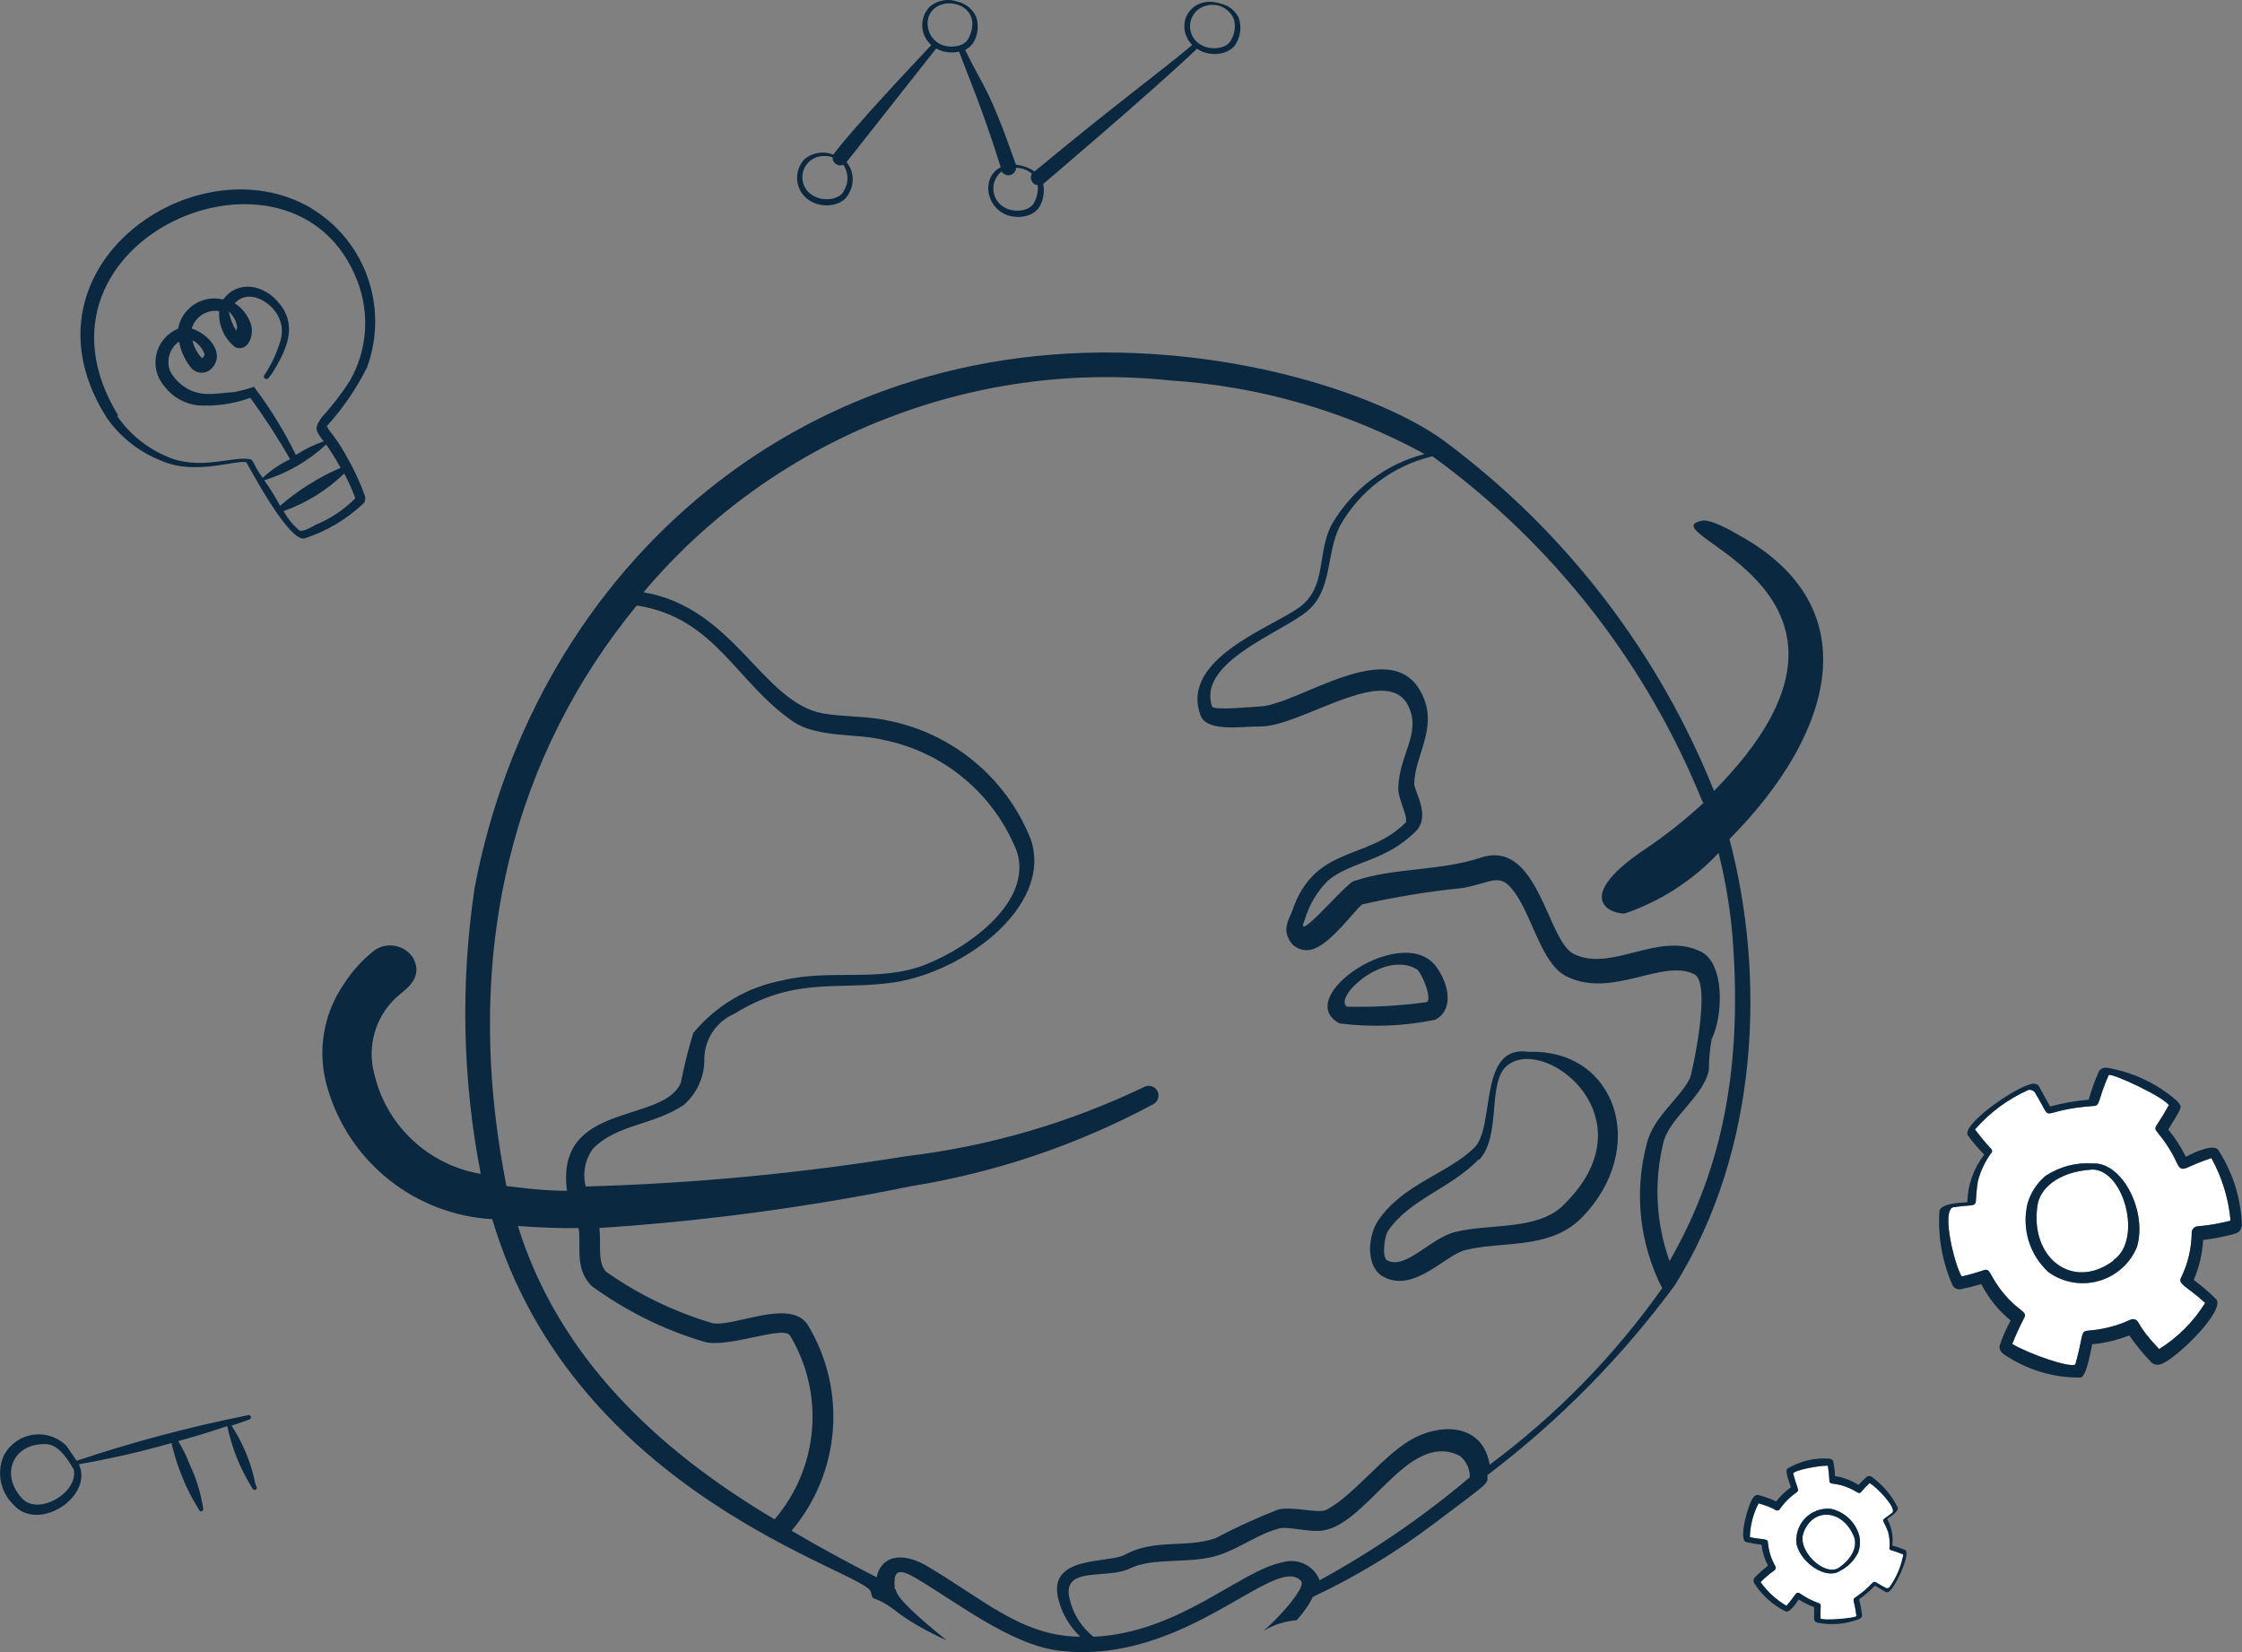 <?xml version="1.0" encoding="UTF-8"?>
<svg id="Layer_2" xmlns="http://www.w3.org/2000/svg" viewBox="0 0 386.2 284.57">
  <rect x="0" y="0" width="386.2" height="284.57" fill="#808080" stroke="none"/>
  <defs>
    <style>
      .cls-1 {
        fill: none;
      }

      .cls-2 {
        fill: #0a2840;
      }

      .cls-3 {
        fill: #fff;
      }
    </style>
  </defs>
  <g id="Layer_1-2" data-name="Layer_1">
    <g>
      <path class="cls-3" d="M350.98,207.61c-1.38,9.04,6.06,14.8,13.07,9.54l.09-.15c4.97-3.52,1.72-15.53-3.7-15.55-6.04.35-9.07,3.38-9.46,6.16Z"/>
      <path class="cls-3" d="M363.24,185.21c-1.86,4.22-1.43,5.22-2.5,5.29-10.23.7-6.73,3.39-10.01-1.99-.09-.26-.27-.48-.51-.62s-.52-.19-.79-.15c-3.53,1.57-6.68,3.89-9.21,6.81.87,1.18,1.81,2.31,2.82,3.38.07.08.11.18.12.28,0,.1-.01.21-.07.3-1.1,1.48-1.9,3.16-2.37,4.94-.86,5.24.94,3.72-4.34,4.52-1.96.88.39,10.09,1.55,11.9,1.3-.3,2.59-.66,3.85-1.09,1.16-.37.88,1.03,3.45,4.1,2.57,3.08,4.14,2.99,3.44,4.18-.75,1.44-1.43,2.92-2.03,4.44,2.77,1.67,9.96,4.19,10.87,3.52,2.19-7.82-.3-4.87,5.9-6.42,3.46-.89,3.63-1.65,4.44-1.29.81.36.16.92,4.09,5.07,3.22-2.01,5.94-4.73,7.93-7.95-3.31-3.01-4.82-3.23-4.1-4.45,1.15-2.39,1.76-5.01,1.78-7.67,0-.14.03-.28.09-.42.06-.13.14-.25.24-.35.1-.1.22-.18.36-.23.13-.05.27-.08.42-.08,1.88-.17,3.75-.49,5.58-.97-.34-3.79-1.46-7.46-3.3-10.78-3.91,1.33-4.49,2.05-5.17,1.8-.68-.24-.62-1.07-2.17-3.55-3.08-4.86-3.06-1.65-.04-7.3l.12.07c-.33-1.29-10.18-5.88-10.42-5.28ZM368.11,214.77c-.58,1.41-1.47,2.67-2.61,3.68-1.14,1.01-2.49,1.76-3.96,2.18-1.47.42-3.01.5-4.51.24-1.5-.26-2.92-.86-4.16-1.75-1.61-1.47-2.8-3.35-3.43-5.44-.63-2.09-.69-4.31-.17-6.43.55-1.88,1.66-3.54,3.17-4.78,2.39-1.55,5.23-2.29,8.07-2.09,5.11-.24,9.4,8.28,7.6,14.37Z"/>
      <path class="cls-2" d="M352.44,202.48c-1.51,1.24-2.62,2.9-3.17,4.78-.52,2.12-.46,4.34.17,6.43.63,2.09,1.82,3.97,3.43,5.44,1.24.89,2.66,1.49,4.16,1.75,1.5.26,3.04.18,4.51-.24,1.47-.42,2.82-1.16,3.96-2.18,1.14-1.02,2.03-2.27,2.61-3.68,1.8-6.1-2.49-14.61-7.6-14.37-2.85-.2-5.68.53-8.07,2.09ZM364.13,217l-.09.15c-7.01,5.25-14.45-.5-13.07-9.54.39-2.78,3.42-5.8,9.46-6.16,5.42.03,8.67,12.03,3.7,15.55Z"/>
      <path class="cls-2" d="M362.16,184.02c-.22.09-.41.23-.56.41-.73,1.62-1.33,3.29-1.81,4.99-2.24.19-4.46.58-6.64,1.17-2.43-4.25-1.79-3.6-2.56-3.89-1.74-.63-12.4,6.57-11.69,8.75.87,1.22,1.84,2.37,2.9,3.43-1.83,2.35-2.85,5.23-2.92,8.21-1.33.07-4.53.19-4.8,1.51-.29,4.4.49,8.81,2.28,12.84.17.27.43.48.74.58.3.1.63.09.93-.02.66-.12,1.98-.44,3.26-.82,1.23,2.42,2.96,4.55,5.06,6.27-.79,1.43-1.44,2.93-1.94,4.49,0,.23.05.45.15.65.09.2.23.39.4.53,3.93,2.76,8.63,4.22,13.43,4.16.93-.19,1.56-3.5,2.01-5.74,2.19-.2,4.33-.71,6.37-1.52,1.14,1.64,2.41,3.19,3.8,4.63.23.22.52.36.83.41.31.05.63,0,.92-.12,2.57-.91,11.02-9.15,9.45-11.13-1.21-1.21-2.51-2.33-3.89-3.35.95-2.17,1.5-4.5,1.62-6.87,1.69-.21,3.37-.53,5.02-.95.92-.24,1.5-.49,1.66-1.56-.15-4.62-1.55-9.12-4.07-13-.74-1.14-4.15.41-5.58,1.17-.83-1.67-1.84-3.24-3.03-4.68,2.45-4.15,2.52-3.68,1.53-4.92-3.45-3.02-7.68-5.02-12.21-5.75-.23-.02-.47.02-.68.11ZM373.66,190.49l-.12-.07c-3.02,5.65-3.04,2.43.04,7.3,1.55,2.48,1.49,3.3,2.17,3.55.68.24,1.26-.47,5.17-1.8,1.84,3.33,2.97,7,3.3,10.78-1.83.48-3.7.81-5.58.97-.14,0-.29.02-.42.08-.13.05-.25.13-.36.23-.1.1-.18.22-.24.35-.06.13-.09.27-.09.42-.02,2.66-.63,5.28-1.78,7.67-.72,1.22.79,1.44,4.1,4.45-2,3.23-4.71,5.95-7.93,7.95-3.93-4.15-3.28-4.71-4.09-5.07-.81-.36-.98.4-4.44,1.29-6.19,1.55-3.71-1.4-5.9,6.42-.91.68-8.1-1.84-10.87-3.52.6-1.51,1.27-2.99,2.03-4.44.7-1.19-.88-1.1-3.44-4.18-2.57-3.08-2.29-4.48-3.45-4.1-1.26.43-2.55.8-3.85,1.09-1.16-1.82-3.51-11.03-1.55-11.9,5.28-.8,3.48.72,4.34-4.52.46-1.78,1.26-3.46,2.37-4.94.05-.09.07-.19.07-.3,0-.1-.05-.2-.12-.28-1-1.07-1.94-2.2-2.82-3.38,2.54-2.91,5.68-5.24,9.21-6.81.27-.05.56,0,.79.15s.42.36.51.62c3.28,5.38-.22,2.69,10.01,1.99,1.06-.08.63-1.07,2.5-5.29.24-.6,10.08,3.99,10.42,5.28Z"/>
    </g>
    <g>
      <path class="cls-3" d="M319.35,264.68c-1.82-4.55-6.83-5.18-8.63-.85v.09c-1.34,2.98,3.43,7.64,5.94,6.18,2.69-1.81,3.27-4.03,2.69-5.42Z"/>
      <path class="cls-3" d="M319.78,278.36c-.29-2.46-.76-2.8-.29-3.12,4.53-3.11,2.18-3.39,5.16-1.81.11.1.26.15.41.15s.29-.05.41-.15c1.2-1.69,2.02-3.62,2.4-5.65-.73-.31-1.47-.57-2.22-.79-.05-.02-.1-.05-.13-.1-.03-.05-.05-.1-.05-.15.11-.98.02-1.98-.25-2.93-1.03-2.65-1.44-1.46.78-3.27.67-.94-2.93-4.55-3.95-5.07-.52.49-1.01,1.01-1.48,1.55-.43.49-.69-.23-2.71-.96-2.02-.72-2.73-.25-2.73-.99-.04-.87-.14-1.74-.27-2.6-1.73-.02-5.74.78-5.98,1.34,1.12,4.21,1.46,2.17-.98,4.57-1.35,1.35-1.23,1.75-1.7,1.81-.47.05-.32-.38-3.27-1.23-.94,1.8-1.45,3.8-1.5,5.83,2.35.49,3.11.18,3.11.94.12,1.42.55,2.79,1.26,4.03.04.07.06.14.07.22,0,.08,0,.15-.02.23-.02.07-.06.14-.1.2-.05.06-.11.11-.17.15-.83.59-1.6,1.25-2.31,1.97,1.19,1.66,2.71,3.05,4.46,4.08,1.44-1.68,1.52-2.17,1.9-2.24.38-.07.58.33,1.97,1.05,2.74,1.41,1.86-.07,2,3.36h-.07c.51.51,6.3-.05,6.25-.4ZM309.49,266.04c-.11-.81-.05-1.63.2-2.41.25-.78.67-1.49,1.23-2.08.56-.59,1.25-1.05,2.02-1.34.76-.29,1.58-.4,2.4-.33,1.14.24,2.2.78,3.07,1.58.86.79,1.49,1.8,1.83,2.92.25,1.02.2,2.09-.16,3.07-.68,1.37-1.79,2.48-3.16,3.16-2.29,1.5-6.59-1.26-7.42-4.57Z"/>
      <path class="cls-2" d="M320.07,267.45c.36-.98.42-2.05.16-3.07-.33-1.12-.97-2.13-1.83-2.92-.86-.79-1.92-1.34-3.07-1.58-.81-.07-1.63.04-2.4.33-.76.29-1.45.75-2.02,1.34-.56.59-.98,1.3-1.23,2.08-.25.78-.32,1.6-.2,2.41.83,3.3,5.13,6.07,7.42,4.57,1.37-.68,2.48-1.79,3.16-3.16ZM310.72,263.92v-.09c1.81-4.33,6.81-3.7,8.63.85.58,1.39,0,3.61-2.69,5.42-2.51,1.46-7.28-3.2-5.94-6.18Z"/>
      <path class="cls-2" d="M320.61,278.62c.07-.1.13-.22.15-.34-.1-.94-.28-1.88-.52-2.8.98-.7,1.9-1.48,2.74-2.35,2.28,1.3,1.81,1.17,2.24,1.1.98-.18,3.94-6.41,3.02-7.22-.74-.33-1.5-.59-2.28-.79.2-1.58-.11-3.19-.88-4.59.6-.4,2.04-1.32,1.81-2-1.06-2.11-2.63-3.93-4.55-5.31-.15-.08-.33-.1-.5-.07-.17.04-.32.13-.42.26-.27.23-.79.74-1.28,1.26-1.23-.78-2.61-1.3-4.05-1.52-.02-.88-.13-1.75-.32-2.6-.06-.1-.15-.19-.25-.26-.1-.07-.21-.12-.33-.14-2.57-.21-5.13.4-7.33,1.73-.38.34.23,2.04.63,3.2-.95.69-1.81,1.51-2.53,2.44-.97-.45-1.98-.82-3.02-1.1-.17-.04-.34-.02-.49.04-.16.06-.29.17-.39.31-.94,1.12-2.6,7.22-1.34,7.71.89.23,1.79.39,2.71.49.15,1.26.53,2.48,1.12,3.61-.72.56-1.41,1.16-2.06,1.81-.36.36-.56.63-.34,1.17,1.33,2.09,3.2,3.79,5.42,4.89.65.33,1.81-1.32,2.26-2.06.84.55,1.73.99,2.67,1.34,0,2.58-.16,2.38.63,2.69,2.42.46,4.91.23,7.21-.67.11-.06.21-.14.29-.24ZM313.53,278.76h.07c-.14-3.43.74-1.95-2-3.36-1.39-.72-1.59-1.12-1.97-1.05-.38.07-.45.56-1.9,2.24-1.76-1.03-3.27-2.42-4.46-4.08.71-.72,1.49-1.38,2.31-1.97.07-.04.13-.09.17-.15.05-.06.08-.13.1-.2.02-.07.03-.15.02-.23,0-.08-.03-.15-.07-.22-.71-1.23-1.14-2.61-1.26-4.03,0-.76-.76-.45-3.11-.94.04-2.03.56-4.03,1.5-5.83,2.94.85,2.8,1.28,3.27,1.23.47-.05.34-.45,1.7-1.81,2.44-2.4,2.09-.36.98-4.57.23-.56,4.24-1.35,5.98-1.34.14.86.23,1.73.27,2.6,0,.74.7.27,2.73.99,2.02.72,2.28,1.44,2.71.96.47-.54.96-1.06,1.48-1.55,1.03.52,4.62,4.14,3.95,5.07-2.22,1.81-1.81.61-.78,3.27.27.95.36,1.94.25,2.93,0,.06.02.11.05.15.03.05.08.08.13.1.75.22,1.5.49,2.22.79-.38,2.04-1.2,3.97-2.4,5.65-.11.1-.26.15-.41.15s-.29-.05-.41-.15c-2.98-1.59-.63-1.3-5.16,1.81-.47.33,0,.67.29,3.12.05.34-5.74.9-6.25.4Z"/>
    </g>
    <path class="cls-2" d="M44.2,256.08c-.22-.16-.42-1.67-.85-3.06-.79-2.64-1.96-5.15-3.47-7.45l3.04-1.05c.1-.02.19-.08.25-.17.06-.09.08-.19.06-.29-.02-.1-.08-.19-.17-.25-.09-.06-.19-.08-.29-.06-10.01,2-19.88,4.62-29.56,7.86l-1.78-2.59c-.76-.75-1.7-1.32-2.72-1.64-1.02-.32-2.11-.4-3.17-.22-1.06.18-2.06.61-2.92,1.25-.86.64-1.56,1.48-2.03,2.44-.58,1.39-.72,2.91-.43,4.39.3,1.47,1.03,2.82,2.1,3.88,4.29,4.97,13.89-1.3,11.33-6.91,5.38-.93,10.7-2.15,15.95-3.65.66,2.85,1.64,5.61,2.92,8.24.52,1.11,1.29,2.32,1.82,3.27.02.05.05.09.08.13.04.04.08.07.12.09.05.02.09.03.14.03.05,0,.1,0,.15-.02.05-.02.09-.05.13-.08.04-.03.07-.08.09-.12.02-.05.03-.1.03-.15,0-.05,0-.1-.02-.15-.41-2.63-1.19-5.18-2.34-7.59-.53-1.39-1.19-2.72-1.96-3.99,2.9-.79,5.08-1.44,8.45-2.58.8,3.83,2.28,7.48,4.37,10.79.05.09.13.16.22.19.1.03.2.02.29-.02.09-.05.16-.13.19-.22.03-.1.02-.2-.02-.29ZM3.72,258.02c-3.82-4.33-1.26-9.49,4.22-9.27,2.08.04,3.74,2.54,4.76,4.37.85,3.98-6.18,8.1-8.97,4.9Z"/>
    <g>
      <path class="cls-2" d="M52.5,35.25c-19.94-10.33-50.26,11.5-34.04,36.82,2.33,3.28,5.56,5.81,9.3,7.28,5.83,2.58,12.64-.15,14.66.27.22.26,7.14,13.57,9.97,13.14,3.86-1.24,7.39-3.34,10.32-6.14.11-.18.18-.39.2-.6.03-.21,0-.42-.06-.63-.87-2.43-1.97-4.76-3.27-6.99-1.82-3.23-2.36-3.41-3.3-4.98,2.76-3.04,5.09-6.44,6.93-10.11,1.92-5.18,1.89-10.89-.07-16.05-1.97-5.16-5.75-9.44-10.64-12.02ZM61.21,85.82c-1.98,2.01-4.36,3.58-6.97,4.63-.26.22-2.16,1.24-2.64.93-1.12-.93-2.06-2.07-2.75-3.35,3.91-1.38,7.47-3.59,10.45-6.47.73,1.37,1.37,2.8,1.91,4.26ZM58.67,80.58c-3.79,1.64-7.31,3.85-10.43,6.54-.81-1.52-1.72-2.99-2.72-4.39,3.97-1.23,7.61-3.33,10.66-6.16.91,1.28,1.74,2.62,2.49,4ZM61.54,48.35c1.08,2.78,1.53,5.76,1.32,8.73-.21,2.97-1.09,5.86-2.56,8.45-1.43,2.25-3.06,4.37-4.86,6.34-1.37,1.88-1.12,2.29.32,4.15-1.69.58-3.29,1.37-4.79,2.34-2.03-4.13-4.44-8.06-7.22-11.73-1.08.36-2.17.66-3.29.89-3.71.27-6.26,1.04-9.21-1.26-.82-.65-1.5-1.47-1.97-2.4-.33-.89-.36-1.87-.07-2.78.28-.91.86-1.7,1.63-2.25.29,1.59.96,3.08,1.95,4.36.22.32.52.57.87.75s.73.27,1.11.26c.39,0,.77-.1,1.11-.29.34-.18.63-.45.85-.77,1.94-2.48-.92-5.69-3.7-6.54.29-.99.92-1.84,1.8-2.4.87-.55,1.91-.77,2.93-.61-.08,1.16.11,2.33.58,3.4.47,1.07,1.18,2.01,2.09,2.75,1.89,1.01,3.31-1.35,2.89-3.57-.44-1.61-1.46-3.01-2.87-3.92,1.88-2.17,5.02-.99,6.79,1.17.62.74,1.04,1.63,1.22,2.58.18.95.11,1.93-.2,2.85-.61,2-1.5,3.91-2.64,5.66-.09.07-.15.18-.16.3-.01.12.02.23.1.32s.18.15.3.16c.12.01.23-.02.33-.1l.61-.76c2.5-4,4.42-8.05,1.55-11.87-2.88-3.82-7.53-4.27-9.89-.97-.84-.21-1.72-.24-2.58-.1-.86.15-1.67.46-2.4.93-.73.47-1.35,1.08-1.84,1.81-.48.72-.82,1.53-.97,2.39-.92.38-1.74.97-2.39,1.73-.65.76-1.11,1.66-1.33,2.63-.23.97-.23,1.98.01,2.95.24.97.71,1.87,1.36,2.62.68.9,1.54,1.64,2.52,2.21.98.56,2.06.92,3.18,1.06,3.09.2,6.18-.24,9.1-1.29,2.48,3.39,4.77,6.92,6.85,10.58-1.73.8-3.32,1.88-4.7,3.2-1.39-1.69-1.66-3.31-2.23-3.2-2.58-.66-8.76,2.08-14.37-.51-3.43-1.46-6.37-3.87-8.49-6.94l.16-.13C1.88,41.22,50.7,20.33,61.54,48.35ZM33.18,58.77l.11-.09c.92.52,1.61,1.37,1.95,2.37,0,0-.03.34-.43.66-.8-.82-1.36-1.84-1.63-2.95ZM40.67,57.03s.02-.05.03-.08c-.64-1.01-1.08-2.13-1.28-3.31.76.66,1.78,2.36,1.28,3.31,0,.01.01.02.02.04l-.05.04Z"/>
      <path class="cls-2" d="M40.67,57.03l.05-.04s-.01-.02-.02-.04c-.01.03-.02.06-.03.08Z"/>
    </g>
    <g>
      <g>
        <path class="cls-2" d="M247.22,175.65c3.23-1.67,2.4-6.05.26-9.02-5.58-7.98-25.13,5.16-16.74,9.65,5.49.7,11.06.49,16.48-.63ZM232.04,173.41c-2.45-1.62,6.41-9.8,11.99-6.47.89.57,2.76,5.21,1.72,5.68-4.54.62-9.13.88-13.71.78Z"/>
        <path class="cls-2" d="M263.33,181.18c-8.81-1.36-5.68,12.98-9.39,16.53-4.69,4.54-12.25,6.21-16.53,12.51-1.82,2.66-2.24,8.13.99,9.75,5.21,2.71,10.43-3.7,13.97-4.64,6.41-1.62,14.65,0,20.13-5.63,11.58-11.84,6-29.04-9.18-28.52ZM269.32,207.57c-4.48,4.43-12.62,3.13-18.67,4.64-4.33,1.09-8.45,6.52-11.68,4.9-.94-.47-.52-3.75,0-4.9,3.75-5.68,10.85-7.4,15.8-12.57v.16c4.07-4.28,1.15-13.97,5.21-16.53,6.73-4.54,24.46,9.59,9.33,24.3Z"/>
      </g>
      <path class="cls-2" d="M150.02,274.23c.03.31.15.65.31,1,1.24.44,2.43,1.07,3.52,1.92,2.78,2.19,5.93,3.88,9.22,5.41-5.01-4.09-8.66-7.33-8.76-8.77h-.16c-.31-3.02.31-3.86,3.39-2.09,7.09,4.12,16.43,11.58,24.87,12.62,21.69,2.66,37.28-16.9,41.72-11.99.68.83-1.93,3.91-2.66,4.75-1.1,1.28-2.41,2.56-3.77,3.8,1.85-1.1,3.77-1.66,5.66-1.8,1.22-1.38,2.21-2.74,2.77-4.01,7.4-3.48,14.41-7.72,20.93-12.66,9.83-7.43,9.21-6.7,9.15-8.32,12.27-9.29,23.14-20.31,32.28-32.7,14.54-23.28,15.69-53.15,9.42-76.85,18.1-18.26,24.01-39.97,1.73-52.31-1.41-.84-5.23-2.98-6.59-2.51-9.47,2.14,36.31,12.03,2.2,46.51-9.52-23.74-25.37-44.43-45.83-59.79-7.85-6.12-26.16-13.44-48.44-15.28-62.3-5.23-108.76,36.62-119.22,91.76-2.46,16.37-2.11,33.03,1.05,49.28-4.39-.74-8.47-2.76-11.73-5.8-3.26-3.04-5.55-6.97-6.58-11.31-.65-2.34-.64-4.8.01-7.14.65-2.33,1.94-4.44,3.7-6.1,1.57-1.41,4.81-3.3,2.98-6.8-.35-.57-.82-1.05-1.38-1.42-.56-.37-1.18-.61-1.84-.72-.66-.11-1.33-.08-1.97.09-.64.17-1.25.48-1.76.9-1.94,1.57-3.62,3.44-4.97,5.55-1.8,2.6-3,5.57-3.49,8.7-.49,3.13-.26,6.32.66,9.35,1.83,6.22,5.53,11.72,10.61,15.75,5.08,4.03,11.27,6.38,17.74,6.75,14.18,47.87,64.87,60.79,65.23,64.24ZM227.31,272.18c-.48-1.22-1.4-2.21-2.58-2.78-1.18-.57-2.53-.68-3.78-.3-7.25,1.36-17.83,12.15-32.59,12.83-2.08-1.65-3.54-3.97-4.12-6.57-1.36-5.74,6.41-3.23,10.43-5.21,4.01-1.98,10.43-.68,15.28-2.29,3.7-1.2,6.83-3.7,10.43-4.59,1.36-.37,4.43.52,6.78.42,8.13-.26,15.17-17.52,24.3-12.93.55.44,1,1.01,1.3,1.65.3.64.44,1.35.42,2.05-8,6.77-16.67,12.71-25.86,17.73ZM293.32,138.21h.21c-3.25,3.03-6.73,5.78-10.43,8.24-11.94,8.13-6,10.95-3.23,10.9,6.16-2.1,11.71-5.68,16.17-10.43,1.19,4.74,1.99,9.57,2.4,14.44,1.93,24.61-2.71,41.72-10.85,55.85-2.36-6.58-2.72-13.71-1.04-20.49,1.1-4.28,7.09-8.03,7.82-12.51,0-1.75.16-3.49.47-5.21,1.98-3.96,2.29-13.04-1.83-15.07-7.25-3.65-15.38,3.65-21.95.37-4.54-2.24-6.1-19.87-15.96-16.58-7.04,2.35-14.97,1.67-21.95,4.07-1.36.42-10.43,11.26-8.4,6.67.74-2.57,2.12-4.9,4.01-6.78,4.02-3.39,9.86-3.18,15.17-8.55,2.55-2.61-.31-6.83-.31-8.08,0-4.95,4.28-9.7,1.25-15.64-5.21-10.43-21.59,2.24-28.05,2.29-.52,0-7.72.73-8.03,0-2.61-7.61,11.84-12.67,16.32-16.37,4.48-3.7,3.23-9.75,5.68-14.7,1.68-3.01,3.96-5.63,6.71-7.7,2.75-2.07,5.9-3.55,9.25-4.34,20.82,15.12,36.96,35.79,46.57,59.65ZM151.66,72.5c15.81-6.36,32.93-8.76,49.88-6.97,15.37.98,30.34,5.3,43.85,12.67-3.36.87-6.51,2.4-9.27,4.51-2.76,2.1-5.07,4.74-6.79,7.75-2.45,4.85-.83,10.43-5.21,13.92-4.38,3.49-20.86,8.86-17.36,18.72.99,3.13,7.25,1.98,10.43,2.03,6.94,0,21.69-11.05,25.39-3.55,2.35,4.75-1.67,8.5-1.72,14.34,0,1.77,1.93,5.21,1.2,5.84-6.67,6.57-15.64,3.75-19.5,15.23-.37,1.04-1.56,2.76-.63,4.59.34.81.97,1.47,1.78,1.81.81.35,1.72.37,2.54.06,3.13-1.04,7.04-6.62,8.4-7.67,5.71-1.3,11.49-2.24,17.31-2.82,5.21-.99,6.36-2.71,8.81.57,3.23,4.28,4.69,12.46,9.07,14.65,7.87,3.91,16.48-3.13,22.01-.37,3.08,1.51-.47,17.36-.73,17.89-1.88,3.7-6.31,6.62-7.46,11.32-2.21,8.34-1.26,17.19,2.66,24.87-8.23,11.65-18.27,21.91-29.72,30.4-1.09-6.67-7.61-7.3-12.83-4.69-5.21,2.61-10.43,9.91-15.28,12.46-1.46.73-6-.73-8.45,0-3.65,1.44-7.22,3.07-10.69,4.9-5.21,1.77-10.43,0-15.64,2.87-2.92,1.51-13.61,0-11.32,7.93.64,2.35,1.92,4.48,3.7,6.15-10.06,0-16.74-6.52-26.75-12.36-4.07-2.24-7.56-1.56-8.34,2.14-5.21-2.71-9.91-5.21-14.65-8.03,4.13-4.88,6.62-10.93,7.11-17.31.5-6.37-1.03-12.74-4.35-18.2-3.13-4.69-13.3.78-16.63-.31-6.44-1.94-12.54-4.89-18.04-8.76-1.62-1.67-.83-4.75-1.2-7.56,18.04-1.18,35.99-3.58,53.71-7.2,14.6-2.36,28.69-7.13,41.72-14.13.39-.21.69-.56.82-.99.13-.42.09-.89-.12-1.28-.21-.39-.56-.69-.99-.82-.42-.13-.89-.09-1.28.12-12.93,6.21-26.79,10.25-41.04,11.94-18.25,2.96-36.68,4.7-55.17,5.21-.28-1.11-.32-2.27-.1-3.4.22-1.13.68-2.19,1.35-3.12,4.28-4.28,10.01-3.86,15.64-7.51,1.15-1.01,2.07-2.27,2.68-3.67.62-1.41.91-2.93.87-4.46.05-1.63.57-3.22,1.49-4.57.93-1.35,2.22-2.4,3.72-3.04,10.01-6.21,17.31-4.17,26.07-5.21,12.57-1.2,28.99-13.04,24.93-24.87-2.08-5.21-5.44-9.82-9.77-13.39-4.33-3.57-9.49-6-15-7.05-3.18-.73-7.4-.57-11.05-1.2-10.43-1.93-15.28-18.25-30.87-20.86,10.98-13.03,24.99-23.17,40.8-29.53ZM109.67,104.32h.21c13.4,2.19,16.9,13.24,26.75,19.97,4.22,2.87,11.11,1.98,15.64,3.18,5.11,1.04,9.89,3.33,13.88,6.69,4,3.35,7.09,7.65,9.01,12.5,2.71,8.4-7.72,16.27-15.64,19.45-7.93,3.18-16.48.73-24.72,2.76-6.04,1.12-11.48,4.33-15.38,9.07-.87,2.81-1.58,5.67-2.14,8.55-2.97,7.14-21.69,3.13-19.61,18.62-4.33,0-8.29-.57-10.43-.83-8.13-41.04,1.77-74.78,22.42-99.96ZM99.65,211.53c.57,2.61-.83,6.88,2.24,9.96,5.84,4.27,12.36,7.52,19.29,9.59,4.02,1.3,13.71-2.87,14.91-1.04,2.93,4.89,4.26,10.58,3.78,16.26-.48,5.68-2.73,11.07-6.44,15.4-20.28-11.99-37.23-28.05-44.22-50.53,3.6.26,7.14.42,10.43.37Z"/>
    </g>
    <g>
      <path class="cls-1" d="M145.82,27.91s.08-.1.25-.32c0,0-.06.07-.25.31,0,0,0,0,0,0Z"/>
      <path class="cls-2" d="M213.65,5.14c.05-.71-.04-1.41-.27-2.08-.3-.62-.75-1.16-1.29-1.59-.55-.42-1.18-.72-1.86-.86-4.94-1.61-8.19,3.51-4.87,7.15-5.56,4.68-12.86,9.91-27.16,21.78-.94-.66-2.04-1.06-3.19-1.16-4.82-13.68-5.48-13.02-8.76-19.79.7-.34,1.27-.9,1.61-1.61.32-.63.5-1.32.55-2.03.05-.71-.05-1.42-.28-2.09-.29-.64-.72-1.2-1.26-1.64-.54-.44-1.17-.76-1.85-.91-.8-.3-1.67-.39-2.52-.25-.85.14-1.64.5-2.3,1.05-.44.44-.79.97-1.02,1.55s-.34,1.2-.32,1.82c.02.62.17,1.24.44,1.8.27.56.65,1.07,1.12,1.48-17.87,18.95-16.57,18.92-16.95,18.84-.81-.31-1.69-.4-2.54-.26-.86.14-1.66.51-2.33,1.06-.51.53-.88,1.17-1.1,1.87-.21.7-.26,1.44-.13,2.17.13.72.43,1.4.87,1.99.44.58,1.02,1.05,1.68,1.37,2.07,1.09,5.38.65,6.33-1.54.48-.83.69-1.78.62-2.74-.08-.95-.44-1.86-1.05-2.6.02-.03.25-.31.25-.32-.17.22-.24.31-.25.32,0,0,0,0,0,0,.19-.24.25-.32.25-.31.83-1.05,4.09-5.2,15.19-19.26,1.2.66,2.61.86,3.95.54,1.66,4.53,3.83,9.29,7.17,19.9-3.24,1.72-2.63,6.37.53,8.01,2.08,1.07,5.38.65,6.33-1.54.54-1.11.7-2.37.46-3.58.16-.11,19.46-16.54,26.49-23.29,2.12,1.52,5.87,1.16,6.9-1.2.32-.63.51-1.32.56-2.03ZM145.99,30.6c.02.8-.2,1.58-.62,2.25-.73,1.58-3.39,1.82-4.94,1.03-.71-.3-1.3-.82-1.7-1.48-.4-.66-.57-1.43-.51-2.2.07-.77.38-1.49.88-2.07.5-.58,1.18-.99,1.93-1.16.79-.18,1.61-.14,2.38.11-.01.23.03.45.13.66.1.2.25.38.44.51.19.13.4.21.63.23.23.02.45-.01.66-.1.45.66.7,1.43.71,2.22ZM166.87,6.56c-.73,1.58-3.39,1.82-4.94,1.03-.83-.43-1.48-1.13-1.84-2-.36-.86-.4-1.82-.12-2.71,1.55-4.25,9.85-2.37,6.9,3.68ZM178.18,34.82c-.73,1.58-3.39,1.82-4.94,1.03-.58-.28-1.07-.69-1.44-1.21-.37-.52-.6-1.13-.67-1.76-.07-.63.02-1.28.27-1.86.25-.59.64-1.1,1.14-1.5.14.25.36.45.63.56s.56.14.84.07c.28-.07.53-.23.72-.45.18-.23.29-.5.3-.79,1,0,1.96.36,2.73,1-.12.19-.18.41-.19.63,0,.22.04.44.14.64.1.2.25.37.43.49.18.13.4.2.62.22.1,1.01-.1,2.03-.59,2.93ZM212.1,6.84c-.73,1.58-3.42,1.83-4.95,1.03-.7-.31-1.28-.84-1.67-1.5-.38-.66-.55-1.43-.48-2.19.07-.76.39-1.48.89-2.06.5-.58,1.18-.98,1.92-1.15.95-.26,1.97-.16,2.85.29.88.45,1.56,1.21,1.91,2.14.29,1.16.12,2.4-.48,3.44Z"/>
    </g>
  </g>
</svg>